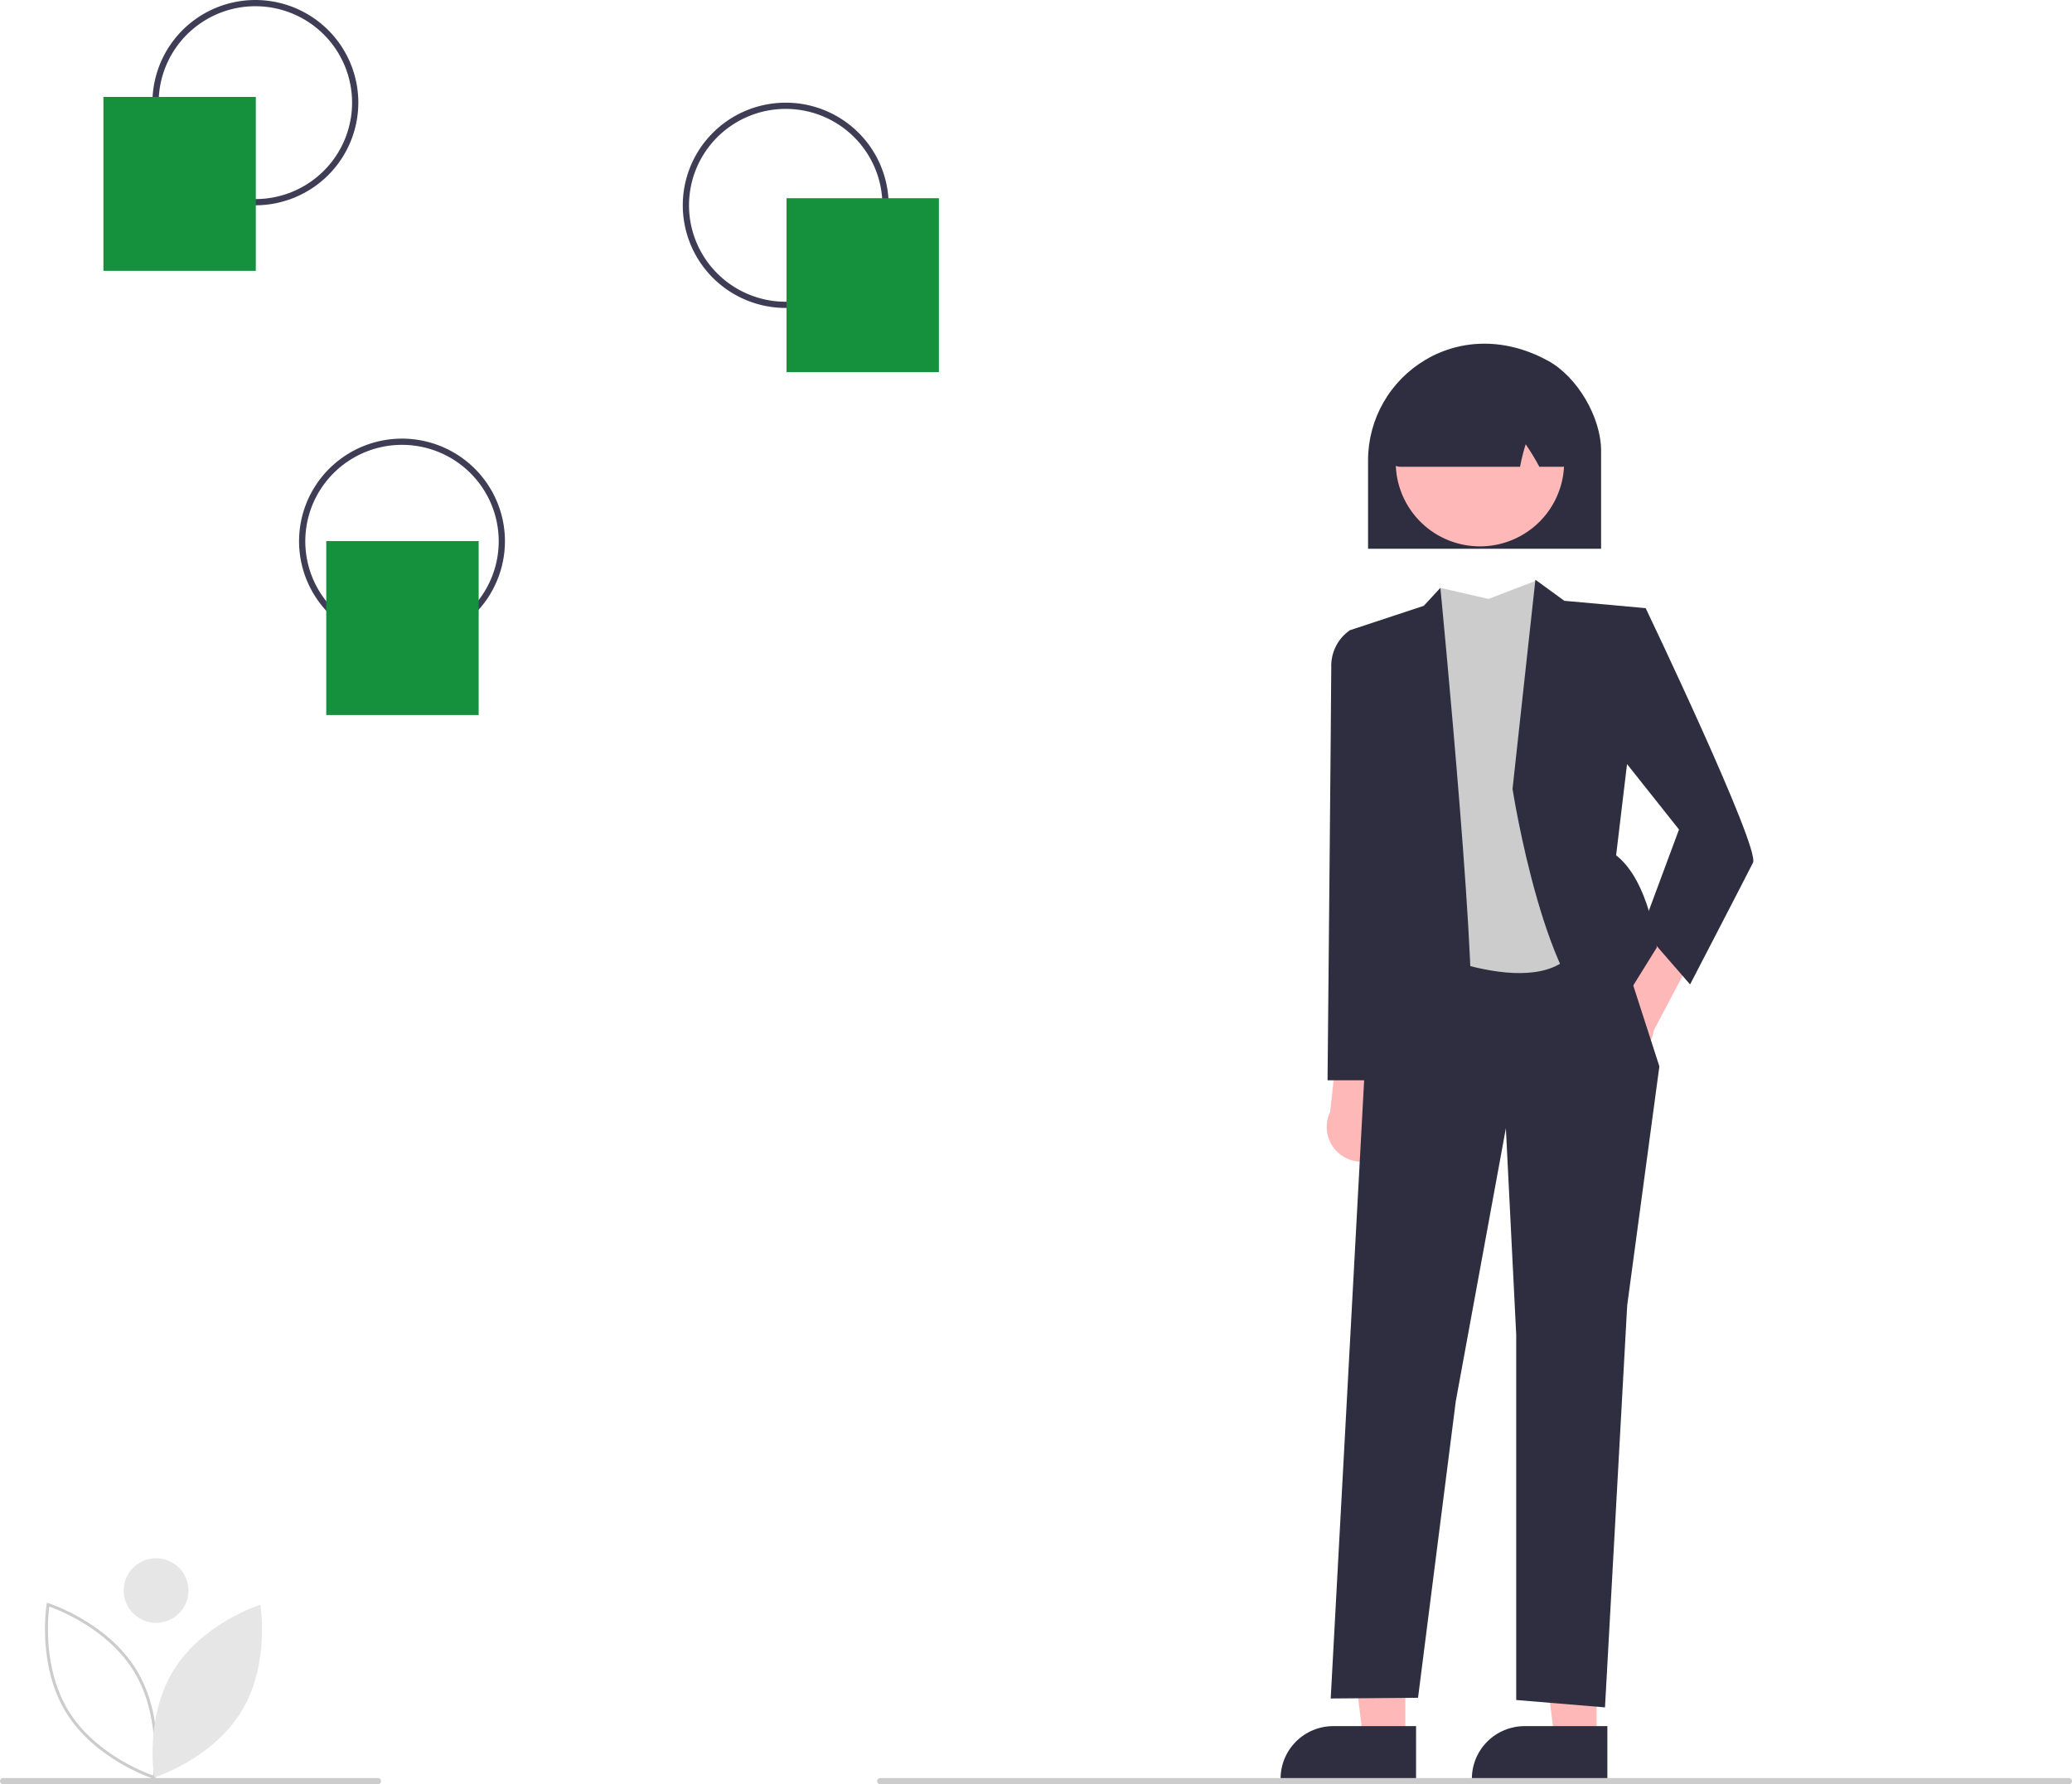 <svg width="137" height="118" viewBox="0 0 137 118" fill="none" xmlns="http://www.w3.org/2000/svg">
<g clip-path="url(#clip0_1761_1755)">
<path d="M16.885 13.578C15.539 13.578 14.223 13.18 13.104 12.434C11.984 11.688 11.111 10.628 10.596 9.387C10.081 8.147 9.946 6.781 10.209 5.465C10.472 4.148 11.12 2.938 12.072 1.988C13.024 1.039 14.237 0.392 15.557 0.13C16.878 -0.132 18.247 0.003 19.49 0.517C20.734 1.031 21.797 1.901 22.545 3.017C23.293 4.134 23.693 5.446 23.693 6.789C23.691 8.589 22.973 10.315 21.697 11.587C20.42 12.86 18.69 13.576 16.885 13.578ZM16.885 0.411C15.621 0.411 14.384 0.785 13.333 1.486C12.281 2.187 11.461 3.183 10.977 4.348C10.493 5.514 10.367 6.796 10.614 8.033C10.86 9.27 11.469 10.407 12.364 11.299C13.258 12.191 14.397 12.798 15.638 13.044C16.878 13.29 18.164 13.164 19.332 12.681C20.501 12.198 21.5 11.381 22.202 10.332C22.905 9.283 23.28 8.05 23.28 6.789C23.28 5.098 22.606 3.475 21.407 2.279C20.208 1.083 18.581 0.411 16.885 0.411Z" fill="#3F3D56"/>
<path d="M51.952 20.367C50.605 20.367 49.289 19.969 48.17 19.223C47.05 18.477 46.178 17.417 45.663 16.176C45.148 14.936 45.013 13.57 45.275 12.254C45.538 10.937 46.186 9.727 47.138 8.778C48.09 7.828 49.303 7.181 50.624 6.92C51.944 6.658 53.313 6.792 54.557 7.306C55.801 7.82 56.864 8.69 57.612 9.806C58.36 10.923 58.759 12.235 58.759 13.578C58.757 15.378 58.039 17.104 56.763 18.376C55.487 19.649 53.757 20.365 51.952 20.367ZM51.952 7.201C50.687 7.201 49.451 7.575 48.399 8.275C47.347 8.976 46.528 9.972 46.044 11.137C45.56 12.303 45.433 13.585 45.68 14.822C45.927 16.059 46.536 17.196 47.43 18.088C48.324 18.98 49.464 19.587 50.704 19.833C51.945 20.079 53.23 19.953 54.399 19.47C55.567 18.987 56.566 18.17 57.269 17.121C57.971 16.073 58.346 14.839 58.346 13.578C58.346 11.887 57.673 10.264 56.474 9.068C55.274 7.872 53.648 7.201 51.952 7.201Z" fill="#3F3D56"/>
<path d="M26.581 42.586C25.234 42.586 23.918 42.188 22.799 41.442C21.679 40.696 20.807 39.635 20.292 38.395C19.776 37.154 19.642 35.789 19.904 34.472C20.167 33.155 20.815 31.946 21.767 30.996C22.719 30.047 23.932 29.4 25.253 29.138C26.573 28.876 27.942 29.011 29.186 29.525C30.43 30.038 31.493 30.909 32.241 32.025C32.989 33.142 33.388 34.454 33.388 35.797C33.386 37.597 32.668 39.322 31.392 40.595C30.116 41.868 28.385 42.584 26.581 42.586ZM26.581 29.419C25.316 29.419 24.08 29.793 23.028 30.494C21.976 31.195 21.157 32.191 20.673 33.356C20.189 34.522 20.062 35.804 20.309 37.041C20.556 38.278 21.165 39.414 22.059 40.306C22.953 41.198 24.093 41.806 25.333 42.052C26.574 42.298 27.859 42.172 29.028 41.689C30.196 41.206 31.195 40.389 31.898 39.34C32.6 38.291 32.975 37.058 32.975 35.797C32.975 34.105 32.302 32.483 31.102 31.287C29.903 30.091 28.277 29.419 26.581 29.419Z" fill="#3F3D56"/>
<path d="M6.838 17.912V6.41H16.915V17.912H6.838Z" fill="#15903D"/>
<path d="M21.572 47.287V35.785H31.649V47.287H21.572Z" fill="#15903D"/>
<path d="M52.004 24.611V13.109H62.081V24.611H52.004Z" fill="#15903D"/>
<path d="M105.568 115.062L102.79 115.062L101.469 104.375H105.569L105.568 115.062Z" fill="#FFB8B8"/>
<path d="M106.278 117.747L97.32 117.746V117.633C97.32 116.711 97.688 115.827 98.342 115.175C98.995 114.523 99.882 114.156 100.807 114.156H100.807L106.278 114.156L106.278 117.747Z" fill="#2F2E41"/>
<path d="M92.92 115.062L90.142 115.062L88.82 104.375H92.92L92.92 115.062Z" fill="#FFB8B8"/>
<path d="M93.629 117.747L84.672 117.746V117.633C84.672 116.711 85.039 115.827 85.693 115.175C86.347 114.523 87.234 114.156 88.158 114.156H88.159L93.63 114.156L93.629 117.747Z" fill="#2F2E41"/>
<path d="M104.777 68.011C104.744 67.678 104.784 67.343 104.896 67.027C105.007 66.712 105.186 66.424 105.421 66.185C105.655 65.947 105.94 65.762 106.254 65.644C106.567 65.527 106.903 65.479 107.238 65.505L109.617 60.848L112.808 61.599L109.355 68.13C109.274 68.687 108.991 69.195 108.559 69.558C108.128 69.921 107.578 70.113 107.013 70.099C106.449 70.084 105.909 69.864 105.497 69.479C105.085 69.094 104.829 68.572 104.777 68.011Z" fill="#FFB8B8"/>
<path d="M91.812 75.986C92.026 75.729 92.18 75.428 92.265 75.104C92.35 74.78 92.362 74.442 92.302 74.113C92.241 73.784 92.109 73.473 91.915 73.2C91.72 72.928 91.468 72.701 91.177 72.536L91.816 67.348L88.75 66.191L87.95 73.531C87.704 74.038 87.654 74.617 87.809 75.159C87.963 75.7 88.311 76.167 88.787 76.469C89.263 76.772 89.834 76.89 90.391 76.801C90.949 76.712 91.454 76.422 91.812 75.986Z" fill="#FFB8B8"/>
<path d="M106.367 60.145L109.717 70.523L107.59 86.327L106.122 112.917L100.252 112.429V88.278L99.568 74.617L96.256 92.669L93.76 112.282L87.986 112.329L90.223 70.958L91.201 60.468L106.367 60.145Z" fill="#2F2E41"/>
<path d="M101.598 38.391L98.418 39.61L95.238 38.879L93.648 62.663C93.648 62.663 103.188 67.054 104.656 61.688C106.123 56.321 101.598 38.391 101.598 38.391Z" fill="#CCCCCC"/>
<path d="M108.813 40.22L103.432 39.733L101.52 38.34L100.008 52.174C100.008 52.174 102.209 66.323 106.367 67.786L109.547 62.663C109.547 62.663 109.058 58.273 106.857 56.565L108.813 40.22Z" fill="#2F2E41"/>
<path d="M89.244 41.684L94.139 40.066L95.237 38.879C95.237 38.879 98.05 67.787 97.071 68.275C96.093 68.762 89.733 69.25 89.733 69.25L89.244 41.684Z" fill="#2F2E41"/>
<path d="M106.856 42.174L108.813 40.223C108.813 40.223 116.396 56.079 115.907 57.055C115.417 58.031 111.748 65.105 111.748 65.105L108.569 61.446L111.015 54.859L106.367 49.005L106.856 42.174Z" fill="#2F2E41"/>
<path d="M90.713 42.172L89.245 41.684C88.855 41.957 88.538 42.324 88.325 42.749C88.112 43.175 88.007 43.647 88.022 44.123C88.022 45.831 87.777 71.445 87.777 71.445H91.875L90.713 42.172Z" fill="#2F2E41"/>
<path d="M90.455 30.416C90.46 29.079 90.812 27.766 91.478 26.605C92.144 25.444 93.101 24.476 94.254 23.794C96.706 22.351 99.663 22.377 102.368 23.866C104.296 24.927 105.864 27.595 105.864 29.815V36.292H90.455V30.416Z" fill="#2F2E41"/>
<path d="M100.523 35.453C103.22 33.983 104.212 30.61 102.737 27.921C101.263 25.231 97.881 24.242 95.184 25.713C92.487 27.183 91.496 30.555 92.97 33.245C94.445 35.935 97.826 36.924 100.523 35.453Z" fill="#FFB8B8"/>
<path d="M92.05 30.635C92.008 30.586 91.909 30.472 92.596 25.204L92.617 25.118H92.68C96.159 23.411 99.69 23.368 103.173 24.99C103.281 25.041 103.373 25.118 103.441 25.215C103.509 25.312 103.551 25.425 103.562 25.543C103.969 30.493 103.87 30.601 103.828 30.647C103.765 30.716 103.687 30.772 103.6 30.811C103.514 30.849 103.42 30.869 103.325 30.869H101.782L101.749 30.81C101.484 30.319 101.194 29.842 100.878 29.382C100.733 29.84 100.614 30.307 100.523 30.779L100.504 30.869H92.564C92.466 30.869 92.37 30.848 92.281 30.807C92.193 30.767 92.114 30.708 92.05 30.635Z" fill="#2F2E41"/>
<path d="M136.793 118.001H58.2C58.146 118.001 58.093 117.98 58.055 117.941C58.016 117.902 57.994 117.85 57.994 117.796C57.994 117.741 58.016 117.689 58.055 117.65C58.093 117.612 58.146 117.59 58.2 117.59H136.793C136.848 117.59 136.9 117.612 136.939 117.65C136.978 117.689 136.999 117.741 136.999 117.796C136.999 117.85 136.978 117.902 136.939 117.941C136.9 117.98 136.848 118.001 136.793 118.001Z" fill="#CCCCCC"/>
<path d="M10.275 117.676L10.168 117.643C10.13 117.631 6.302 116.404 4.367 113.254C2.432 110.104 3.076 106.145 3.083 106.106L3.101 105.996L3.208 106.029C3.247 106.041 7.075 107.268 9.01 110.418C10.944 113.569 10.301 117.526 10.294 117.566L10.275 117.676ZM3.259 106.252C3.171 106.916 2.82 110.362 4.534 113.152C6.248 115.943 9.485 117.197 10.118 117.42C10.207 116.756 10.558 113.31 8.844 110.52C7.13 107.729 3.892 106.475 3.259 106.252Z" fill="#CCCCCC"/>
<path d="M25.017 118.001H0.179C0.129 117.994 0.084 117.969 0.051 117.932C0.018 117.894 0 117.846 0 117.796C0 117.746 0.018 117.697 0.051 117.659C0.084 117.622 0.129 117.597 0.179 117.59H25.017C25.067 117.597 25.113 117.622 25.145 117.659C25.178 117.697 25.196 117.746 25.196 117.796C25.196 117.846 25.178 117.894 25.145 117.932C25.113 117.969 25.067 117.994 25.017 118.001Z" fill="#CCCCCC"/>
<path d="M11.47 110.472C9.532 113.628 10.198 117.553 10.198 117.553C10.198 117.553 14.008 116.362 15.946 113.206C17.884 110.05 17.218 106.125 17.218 106.125C17.218 106.125 13.408 107.316 11.47 110.472Z" fill="#E6E6E6"/>
<path d="M10.319 107.326C11.502 107.326 12.461 106.37 12.461 105.19C12.461 104.011 11.502 103.055 10.319 103.055C9.137 103.055 8.178 104.011 8.178 105.19C8.178 106.37 9.137 107.326 10.319 107.326Z" fill="#E6E6E6"/>
</g>
<defs>
<clipPath id="clip0_1761_1755">
<rect width="137" height="118" fill="white"/>
</clipPath>
</defs>
</svg>
